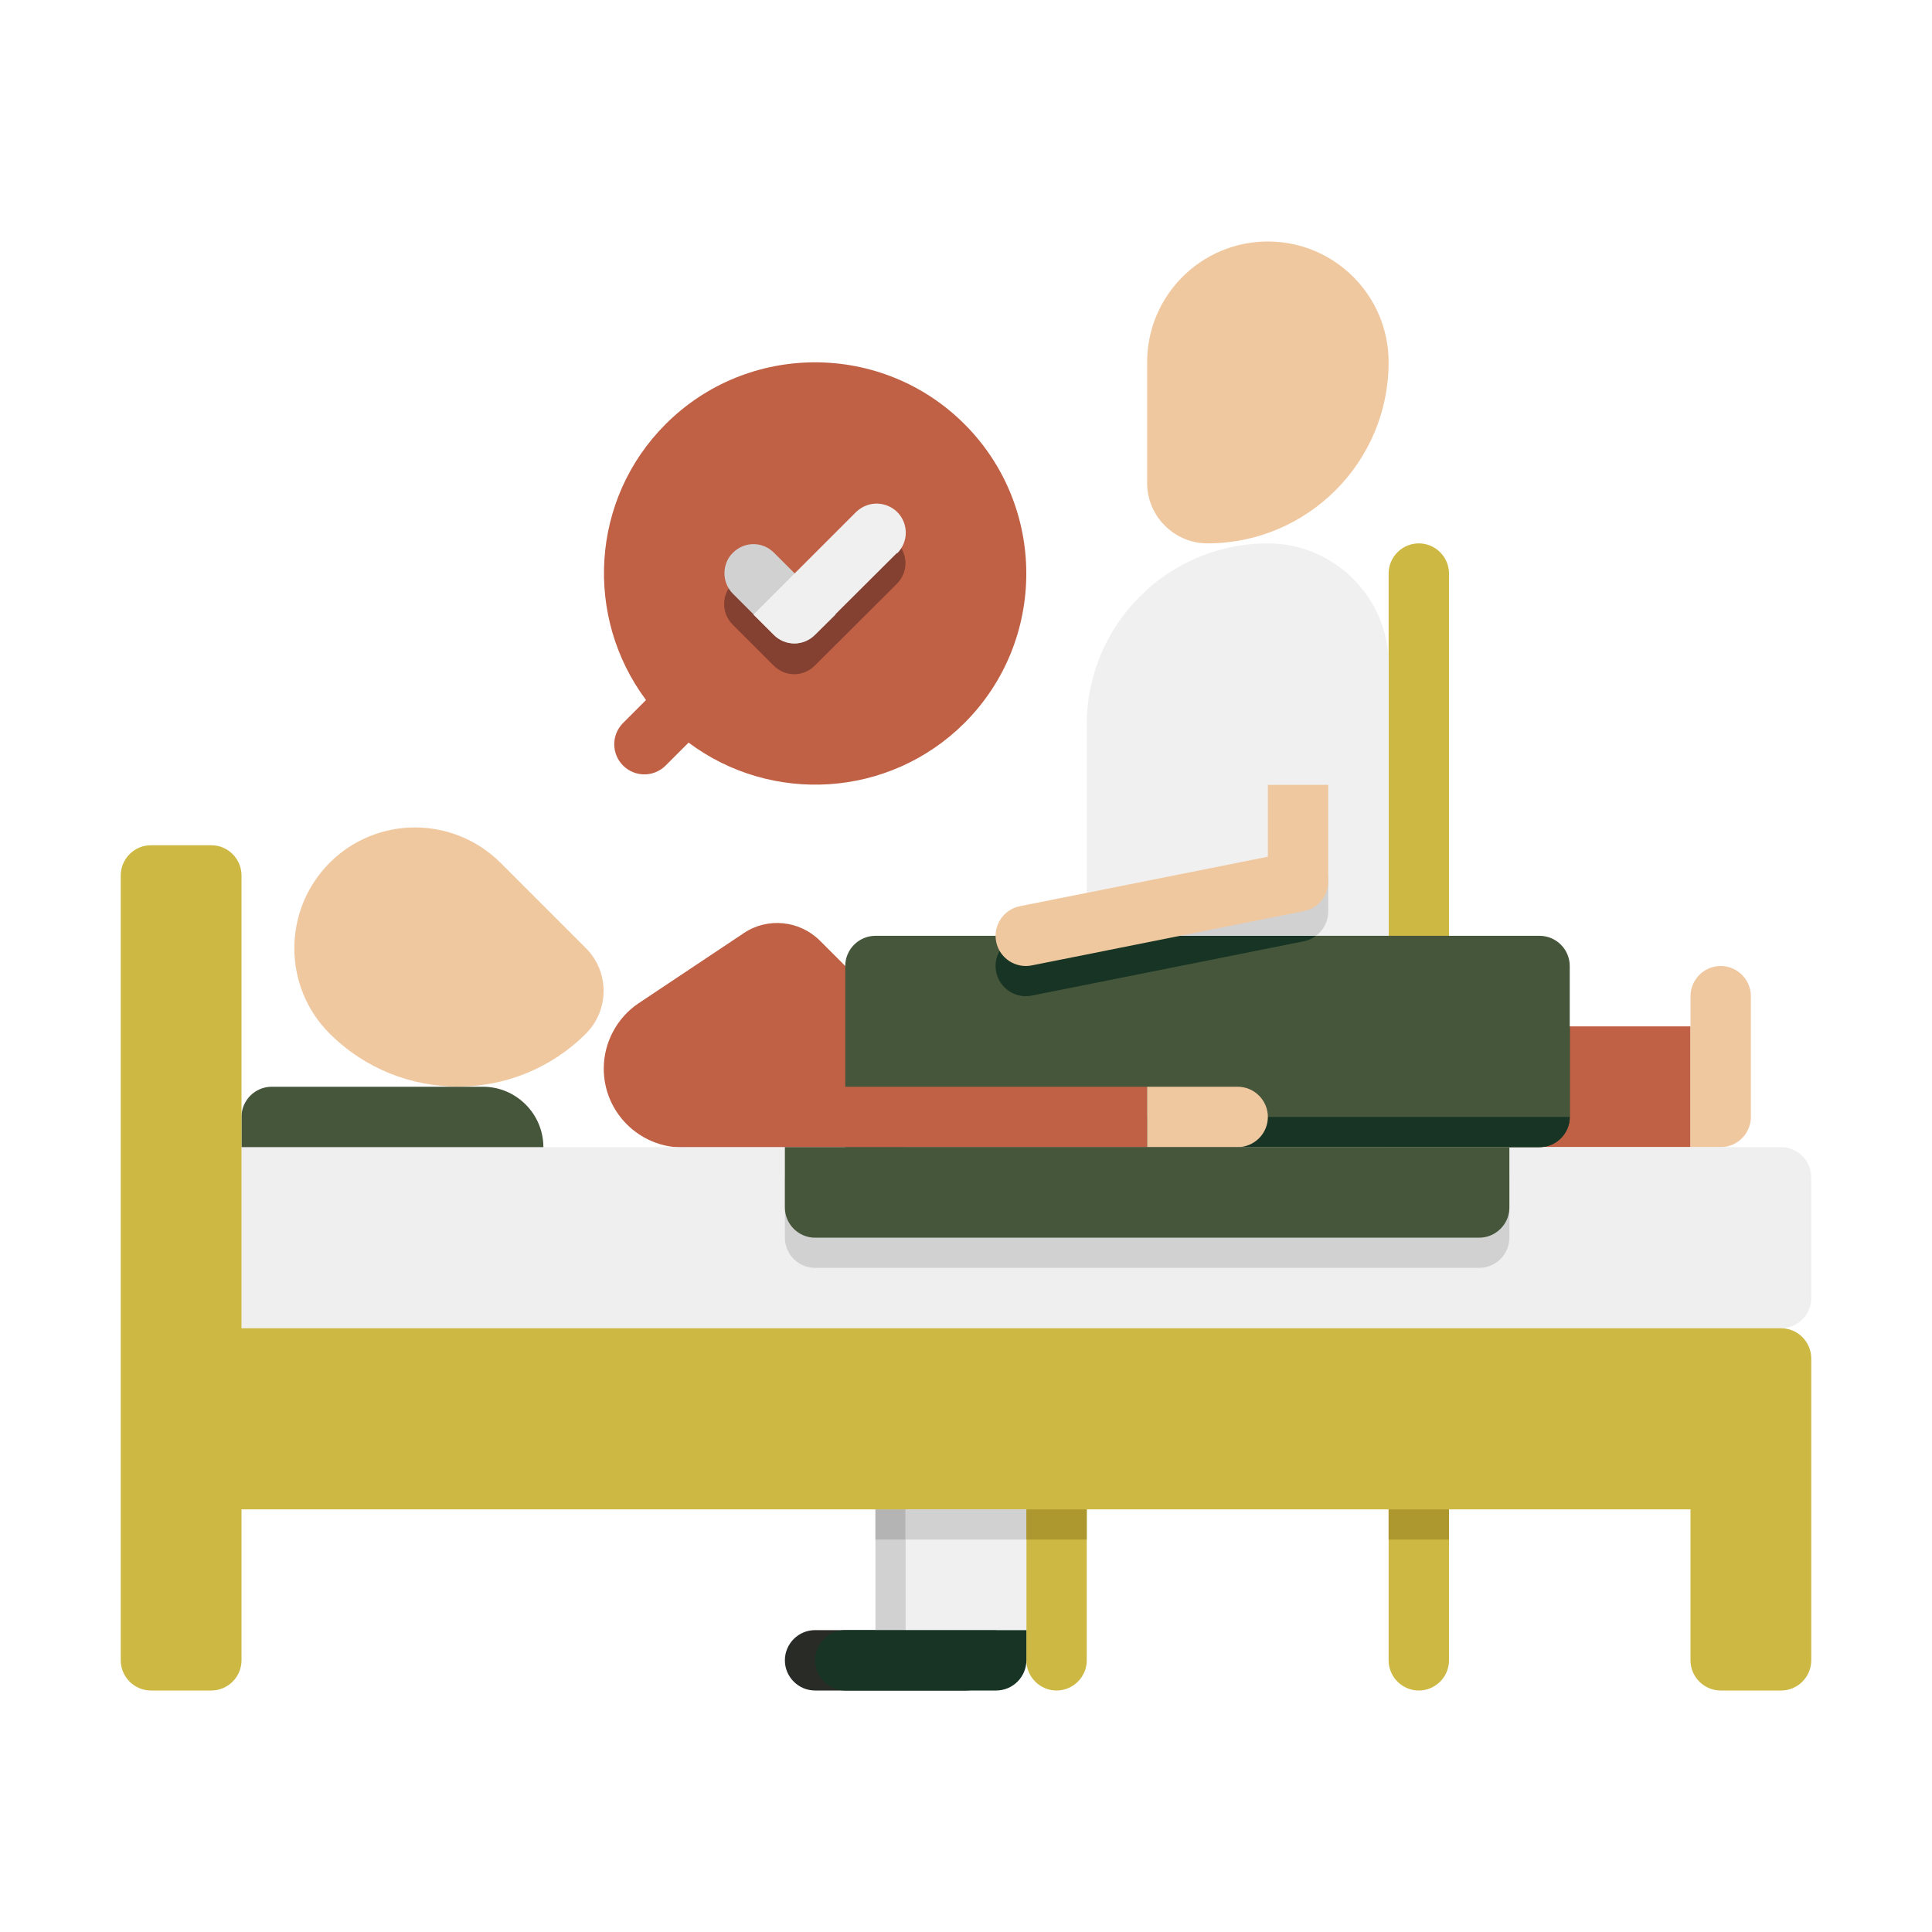 <svg xmlns="http://www.w3.org/2000/svg" id="uuid-825edb3a-5fd9-421e-a39f-346032c67455" viewBox="0 0 64 64"><defs><style>.uuid-b6f9742c-7bb7-4941-8603-56731d37194d{fill:#46563b;}.uuid-d40678a6-689e-4bdf-a4ce-78637c02aca9{fill:#f0f0f0;}.uuid-ba316a81-4c0d-4c78-8a91-3e487e39a71c{fill:#844131;}.uuid-a9975255-cb79-453d-a5df-98869c1948bf{fill:#ad982f;}.uuid-792dd7b7-1463-470c-952f-99fcc4b1217b{fill:#183425;}.uuid-ff81a04f-fdab-4787-82bf-abee2fa2365d{fill:#c06145;}.uuid-8165db52-8534-4aac-9a98-e2870c2ae4c1{fill:#efefef;}.uuid-4f03af79-095d-4922-8eb2-394ec7219471{fill:#ccb842;}.uuid-cefa9529-e9f7-4e78-9769-5330929660db{fill:#b4b4b4;}.uuid-266dc071-1618-4954-9869-c3ee19f0efe7{fill:#292b26;}.uuid-a3ae95a7-4e4a-40cb-a1af-151bcbb9b4d3{fill:#f0c8a0;}.uuid-a73e6286-a508-4b21-afac-14e37aa1bfb9{fill:#d1d1d1;}</style></defs><path class="uuid-ff81a04f-fdab-4787-82bf-abee2fa2365d" d="M28,32l-.84-.84c-.67-.67-1.73-.78-2.52-.25l-3.48,2.32c-.72.48-1.16,1.3-1.16,2.17h0c0,1.44,1.17,2.61,2.61,2.61h7.39s0-6,0-6h-2Z"></path><path class="uuid-266dc071-1618-4954-9869-c3ee19f0efe7" d="M27,54h6v1c0,.55-.45,1-1,1h-5c-.55,0-1-.45-1-1h0c0-.55.45-1,1-1Z"></path><rect class="uuid-ff81a04f-fdab-4787-82bf-abee2fa2365d" x="50" y="34" width="6" height="4"></rect><path class="uuid-792dd7b7-1463-470c-952f-99fcc4b1217b" d="M52,34v3c0,.55-.45,1-1,1h-1v-4h2Z"></path><path class="uuid-a3ae95a7-4e4a-40cb-a1af-151bcbb9b4d3" d="M57,32h0c.55,0,1,.45,1,1v4c0,.55-.45,1-1,1h-1v-5c0-.55.45-1,1-1Z"></path><rect class="uuid-a73e6286-a508-4b21-afac-14e37aa1bfb9" x="29" y="50" width="4" height="4"></rect><rect class="uuid-cefa9529-e9f7-4e78-9769-5330929660db" x="29" y="50" width="1" height="1"></rect><path class="uuid-4f03af79-095d-4922-8eb2-394ec7219471" d="M47,18h0c.55,0,1,.45,1,1v17h-2v-17c0-.55.45-1,1-1Z"></path><path class="uuid-d40678a6-689e-4bdf-a4ce-78637c02aca9" d="M46,22v18h-10v-16c0-3.31,2.69-6,6-6h0c2.2,0,4,1.8,4,4Z"></path><path class="uuid-ff81a04f-fdab-4787-82bf-abee2fa2365d" d="M31.95,23.95c2.73-2.73,2.73-7.17,0-9.9-2.73-2.73-7.17-2.73-9.9,0-2.49,2.49-2.7,6.39-.65,9.14l-.76.76c-.39.39-.39,1.02,0,1.41s1.02.39,1.41,0l.76-.76c2.74,2.05,6.64,1.84,9.14-.65Z"></path><path class="uuid-ba316a81-4c0d-4c78-8a91-3e487e39a71c" d="M29.71,17.96c-.35-.35-.94-.39-1.36,0l-2.04,2.05-.68-.68c-.38-.38-.98-.38-1.36,0-.35.33-.4.96,0,1.36l1.36,1.36c.38.38.98.38,1.36,0,.2-.2,2.52-2.51,2.72-2.71.38-.38.38-.99,0-1.37Z"></path><path class="uuid-a73e6286-a508-4b21-afac-14e37aa1bfb9" d="M27.68,20.36l-.68.67c-.38.38-.98.38-1.36,0l-1.36-1.36c-.4-.4-.35-1.03,0-1.36.38-.38.98-.38,1.36,0l2.04,2.04Z"></path><path class="uuid-d40678a6-689e-4bdf-a4ce-78637c02aca9" d="M29.71,18.32l-2.72,2.71c-.38.38-.98.38-1.36,0l-.67-.67,3.4-3.4c.41-.39,1-.35,1.36,0,.38.38.38.99,0,1.37Z"></path><path class="uuid-a3ae95a7-4e4a-40cb-a1af-151bcbb9b4d3" d="M42,8h0c2.21,0,4,1.79,4,4h0c0,3.31-2.69,6-6,6h0c-1.1,0-2-.9-2-2v-4c0-2.21,1.79-4,4-4Z"></path><path class="uuid-8165db52-8534-4aac-9a98-e2870c2ae4c1" d="M60,39v4c0,.55-.45,1-1,1H8v-6h51c.55,0,1,.45,1,1Z"></path><path class="uuid-a73e6286-a508-4b21-afac-14e37aa1bfb9" d="M50,39v2c0,.55-.45,1-1,1h-22c-.55,0-1-.45-1-1v-2h24Z"></path><path class="uuid-b6f9742c-7bb7-4941-8603-56731d37194d" d="M9,36h7c1.1,0,2,.9,2,2h-10v-1c0-.55.45-1,1-1Z"></path><path class="uuid-a3ae95a7-4e4a-40cb-a1af-151bcbb9b4d3" d="M19.41,34.24h0c-2.34,2.34-6.14,2.34-8.49,0h0c-1.56-1.56-1.56-4.09,0-5.66h0c1.56-1.56,4.09-1.56,5.66,0l2.83,2.83c.78.78.78,2.05,0,2.83Z"></path><path class="uuid-b6f9742c-7bb7-4941-8603-56731d37194d" d="M52,32v5c0,.55-.45,1-1,1h-23v-6c0-.55.45-1,1-1h22c.55,0,1,.45,1,1Z"></path><path class="uuid-792dd7b7-1463-470c-952f-99fcc4b1217b" d="M52,37c0,.55-.45,1-1,1h-23v-1h24Z"></path><path class="uuid-792dd7b7-1463-470c-952f-99fcc4b1217b" d="M43.59,31c-.11.09-.25.15-.39.18l-9.02,1.8c-.54.11-1.07-.24-1.18-.78-.11-.55.24-1.07.78-1.18l.1-.02h9.71Z"></path><rect class="uuid-ff81a04f-fdab-4787-82bf-abee2fa2365d" x="26" y="36" width="12" height="2"></rect><path class="uuid-a3ae95a7-4e4a-40cb-a1af-151bcbb9b4d3" d="M38,36h3c.55,0,1,.45,1,1h0c0,.55-.45,1-1,1h-3v-2h0Z"></path><path class="uuid-4f03af79-095d-4922-8eb2-394ec7219471" d="M59,44H8v-15c0-.55-.45-1-1-1h-2c-.55,0-1,.45-1,1v26c0,.55.45,1,1,1h2c.55,0,1-.45,1-1v-5h48v5c0,.55.45,1,1,1h2c.55,0,1-.45,1-1v-10c0-.55-.45-1-1-1Z"></path><path class="uuid-4f03af79-095d-4922-8eb2-394ec7219471" d="M36,50v5c0,.55-.45,1-1,1s-1-.45-1-1v-5h2Z"></path><path class="uuid-4f03af79-095d-4922-8eb2-394ec7219471" d="M48,50v5c0,.55-.45,1-1,1s-1-.45-1-1v-5h2Z"></path><rect class="uuid-a9975255-cb79-453d-a5df-98869c1948bf" x="46" y="50" width="2" height="1"></rect><rect class="uuid-d40678a6-689e-4bdf-a4ce-78637c02aca9" x="30" y="50" width="4" height="4"></rect><path class="uuid-792dd7b7-1463-470c-952f-99fcc4b1217b" d="M28,54h6v1c0,.55-.45,1-1,1h-5c-.55,0-1-.45-1-1h0c0-.55.45-1,1-1Z"></path><rect class="uuid-a73e6286-a508-4b21-afac-14e37aa1bfb9" x="30" y="50" width="4" height="1"></rect><path class="uuid-b6f9742c-7bb7-4941-8603-56731d37194d" d="M50,38v2c0,.55-.45,1-1,1h-22c-.55,0-1-.45-1-1v-2h24Z"></path><rect class="uuid-a9975255-cb79-453d-a5df-98869c1948bf" x="34" y="50" width="2" height="1"></rect><path class="uuid-a73e6286-a508-4b21-afac-14e37aa1bfb9" d="M44,29v1.2c0,.32-.16.62-.41.8h-9.71l8.12-1.62v-.38h2Z"></path><path class="uuid-a3ae95a7-4e4a-40cb-a1af-151bcbb9b4d3" d="M33,31.2h0c-.11-.54.24-1.07.78-1.18l8.22-1.64v-2.38h2v3.2c0,.48-.34.89-.8.98l-9.02,1.8c-.54.11-1.07-.24-1.18-.78Z"></path></svg>